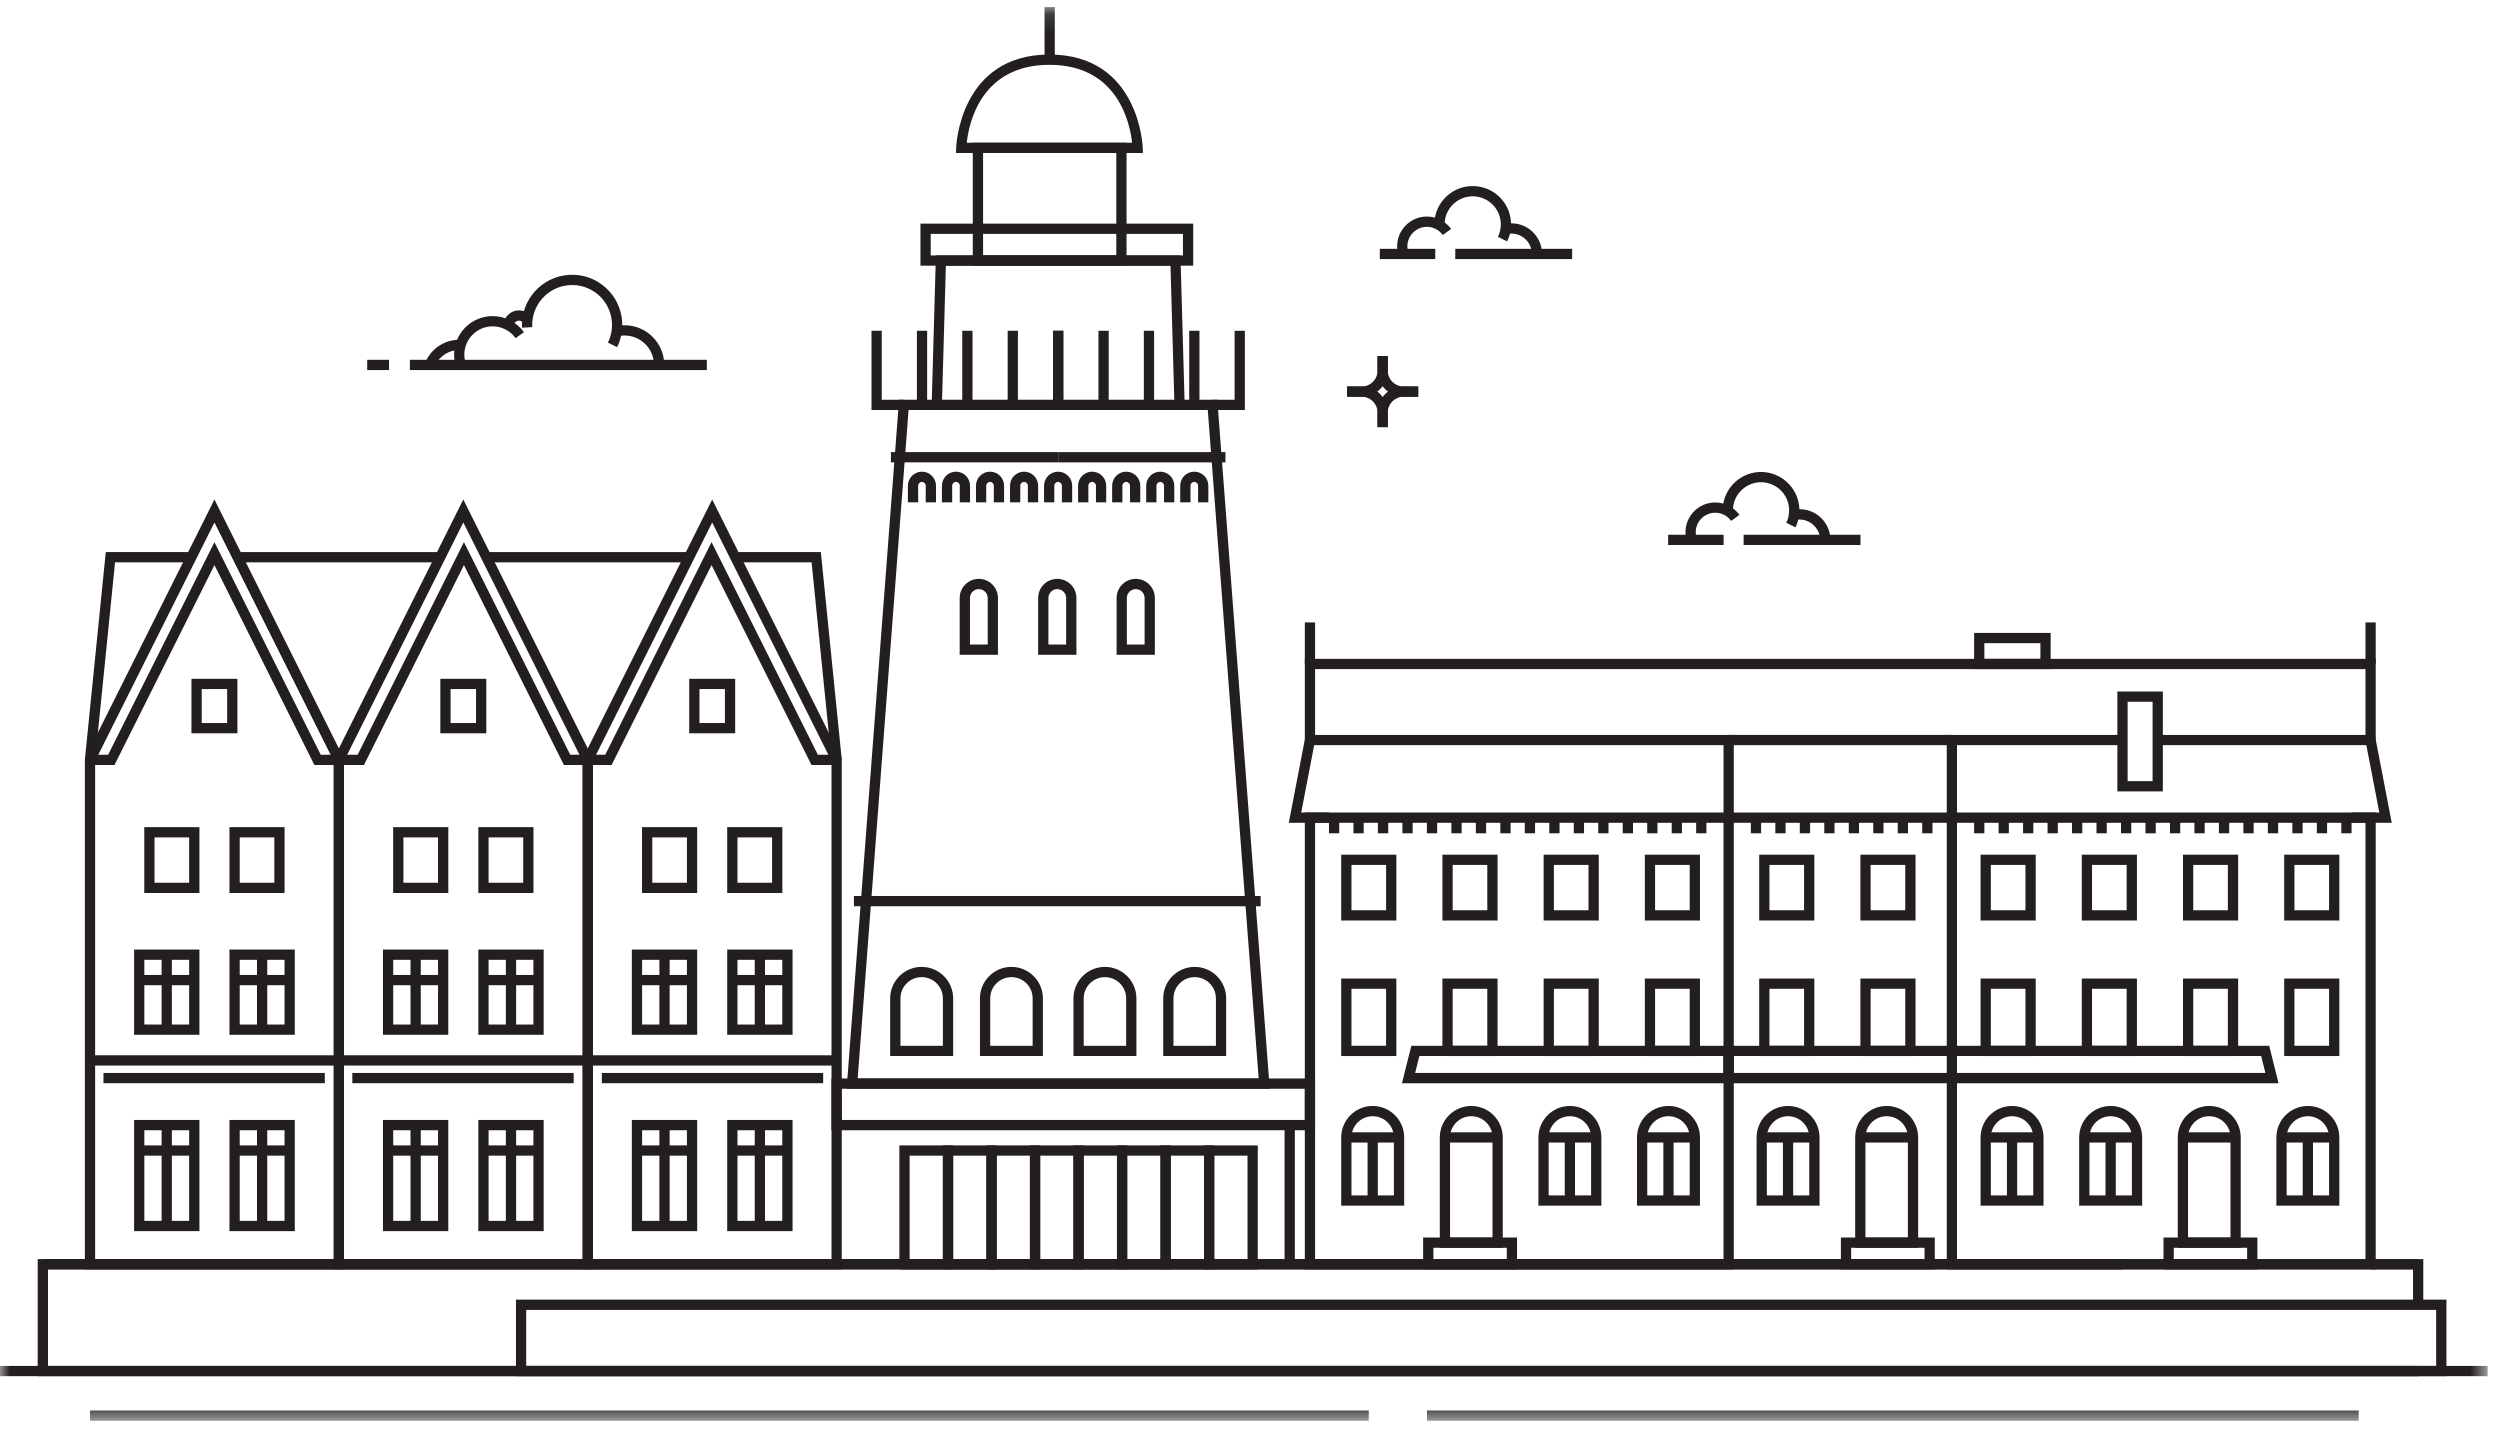 <?xml version="1.0" encoding="UTF-8" standalone="no"?>
<svg width="126px" height="72px" viewBox="0 0 126 72" version="1.1" xmlns="http://www.w3.org/2000/svg" xmlns:xlink="http://www.w3.org/1999/xlink">
    <!-- Generator: Sketch 50.2 (55047) - http://www.bohemiancoding.com/sketch -->
    <title>kal</title>
    <desc>Created with Sketch.</desc>
    <defs>
        <polygon id="path-1" points="0 71.377 125.377 71.377 125.377 0.128 0 0.128"></polygon>
    </defs>
    <g id="Page-1" stroke="none" stroke-width="1" fill="none" fill-rule="evenodd">
        <g id="5" transform="translate(-438, -432)">
            <g id="kal" transform="translate(438, 431.84)">
                <polygon id="Fill-1" fill="#231F20" points="2.159 64.136 106.974 64.136 106.974 63.618 2.159 63.618"></polygon>
                <polygon id="Fill-2" fill="#231F20" points="9.498 28.502 9.498 27.985 5.331 27.985 4.279 38.431 4.793 38.483 5.799 28.502"></polygon>
                <path d="M16.821,63.619 L4.795,63.619 L4.795,38.518 L10.808,26.492 L16.821,38.518 L16.821,63.619 Z M10.808,25.335 L4.277,38.396 L4.277,64.136 L17.338,64.136 L17.338,38.396 L10.808,25.335 Z" id="Fill-3" fill="#231F20"></path>
                <polygon id="Fill-4" fill="#231F20" points="15.845 38.715 17.143 38.715 17.143 38.198 16.165 38.198 10.808 27.483 5.45 38.198 4.536 38.198 4.536 38.715 5.77 38.715 10.808 28.64"></polygon>
                <polygon id="Fill-5" fill="#231F20" points="28.42 38.715 29.717 38.715 29.717 38.198 28.739 38.198 23.382 27.483 18.025 38.198 17.11 38.198 17.11 38.715 18.345 38.715 23.382 28.64"></polygon>
                <polygon id="Fill-6" fill="#231F20" points="40.9 38.715 42.198 38.715 42.198 38.198 41.22 38.198 35.862 27.483 30.505 38.198 29.591 38.198 29.591 38.715 30.825 38.715 35.862 28.64"></polygon>
                <polygon id="Fill-7" fill="#231F20" points="4.536 53.864 17.079 53.864 17.079 53.346 4.536 53.346"></polygon>
                <path d="M7.275,51.796 L9.533,51.796 L9.533,48.535 L7.275,48.535 L7.275,51.796 Z M6.758,52.313 L10.051,52.313 L10.051,48.017 L6.758,48.017 L6.758,52.313 Z" id="Fill-8" fill="#231F20"></path>
                <path d="M12.082,51.796 L14.341,51.796 L14.341,48.535 L12.082,48.535 L12.082,51.796 Z M11.564,52.313 L14.857,52.313 L14.857,48.017 L11.564,48.017 L11.564,52.313 Z" id="Fill-9" fill="#231F20"></path>
                <path d="M7.275,61.692 L9.533,61.692 L9.533,57.124 L7.275,57.124 L7.275,61.692 Z M6.758,62.209 L10.051,62.209 L10.051,56.606 L6.758,56.606 L6.758,62.209 Z" id="Fill-10" fill="#231F20"></path>
                <path d="M12.082,61.692 L14.341,61.692 L14.341,57.124 L12.082,57.124 L12.082,61.692 Z M11.564,62.209 L14.857,62.209 L14.857,56.606 L11.564,56.606 L11.564,62.209 Z" id="Fill-11" fill="#231F20"></path>
                <path d="M12.081,44.65 L13.826,44.65 L13.826,42.365 L12.081,42.365 L12.081,44.65 Z M11.564,45.167 L14.343,45.167 L14.343,41.848 L11.564,41.848 L11.564,45.167 Z" id="Fill-12" fill="#231F20"></path>
                <path d="M7.789,44.65 L9.533,44.65 L9.533,42.365 L7.789,42.365 L7.789,44.65 Z M7.272,45.167 L10.051,45.167 L10.051,41.848 L7.272,41.848 L7.272,45.167 Z" id="Fill-13" fill="#231F20"></path>
                <path d="M10.167,36.601 L11.449,36.601 L11.449,34.889 L10.167,34.889 L10.167,36.601 Z M9.649,37.118 L11.966,37.118 L11.966,34.372 L9.649,34.372 L9.649,37.118 Z" id="Fill-14" fill="#231F20"></path>
                <polygon id="Fill-15" fill="#231F20" points="8.145 62.019 8.662 62.019 8.662 56.865 8.145 56.865"></polygon>
                <polygon id="Fill-16" fill="#231F20" points="7.016 58.405 9.793 58.405 9.793 57.888 7.016 57.888"></polygon>
                <polygon id="Fill-17" fill="#231F20" points="12.952 62.019 13.47 62.019 13.47 56.865 12.952 56.865"></polygon>
                <polygon id="Fill-18" fill="#231F20" points="11.823 58.405 14.599 58.405 14.599 57.888 11.823 57.888"></polygon>
                <polygon id="Fill-19" fill="#231F20" points="8.145 52.054 8.662 52.054 8.662 48.275 8.145 48.275"></polygon>
                <polygon id="Fill-20" fill="#231F20" points="7.016 49.815 9.793 49.815 9.793 49.298 7.016 49.298"></polygon>
                <polygon id="Fill-21" fill="#231F20" points="12.952 52.054 13.47 52.054 13.47 48.275 12.952 48.275"></polygon>
                <polygon id="Fill-22" fill="#231F20" points="11.823 49.815 14.599 49.815 14.599 49.298 11.823 49.298"></polygon>
                <polygon id="Fill-23" fill="#231F20" points="5.215 54.754 16.37 54.754 16.37 54.237 5.215 54.237"></polygon>
                <polygon id="Fill-24" fill="#231F20" points="42.424 38.431 41.371 27.985 37.204 27.985 37.204 28.502 40.904 28.502 41.909 38.483"></polygon>
                <path d="M41.908,63.619 L29.882,63.619 L29.882,38.518 L35.894,26.492 L41.908,38.518 L41.908,63.619 Z M35.894,25.335 L29.364,38.396 L29.364,64.136 L42.425,64.136 L42.425,38.396 L35.894,25.335 Z" id="Fill-25" fill="#231F20"></path>
                <polygon id="Fill-26" fill="#231F20" points="29.623 53.864 42.166 53.864 42.166 53.346 29.623 53.346"></polygon>
                <path d="M37.169,51.796 L39.427,51.796 L39.427,48.535 L37.169,48.535 L37.169,51.796 Z M36.651,52.313 L39.945,52.313 L39.945,48.017 L36.651,48.017 L36.651,52.313 Z" id="Fill-27" fill="#231F20"></path>
                <path d="M32.362,51.796 L34.621,51.796 L34.621,48.535 L32.362,48.535 L32.362,51.796 Z M31.844,52.313 L35.138,52.313 L35.138,48.017 L31.844,48.017 L31.844,52.313 Z" id="Fill-28" fill="#231F20"></path>
                <path d="M37.169,61.692 L39.427,61.692 L39.427,57.124 L37.169,57.124 L37.169,61.692 Z M36.651,62.209 L39.945,62.209 L39.945,56.606 L36.651,56.606 L36.651,62.209 Z" id="Fill-29" fill="#231F20"></path>
                <path d="M32.362,61.692 L34.621,61.692 L34.621,57.124 L32.362,57.124 L32.362,61.692 Z M31.844,62.209 L35.138,62.209 L35.138,56.606 L31.844,56.606 L31.844,62.209 Z" id="Fill-30" fill="#231F20"></path>
                <path d="M32.876,44.65 L34.621,44.65 L34.621,42.365 L32.876,42.365 L32.876,44.65 Z M32.359,45.167 L35.138,45.167 L35.138,41.848 L32.359,41.848 L32.359,45.167 Z" id="Fill-31" fill="#231F20"></path>
                <path d="M37.169,44.65 L38.913,44.65 L38.913,42.365 L37.169,42.365 L37.169,44.65 Z M36.651,45.167 L39.43,45.167 L39.43,41.848 L36.651,41.848 L36.651,45.167 Z" id="Fill-32" fill="#231F20"></path>
                <path d="M35.253,36.601 L36.536,36.601 L36.536,34.889 L35.253,34.889 L35.253,36.601 Z M34.736,37.118 L37.053,37.118 L37.053,34.372 L34.736,34.372 L34.736,37.118 Z" id="Fill-33" fill="#231F20"></path>
                <polygon id="Fill-34" fill="#231F20" points="38.039 62.019 38.556 62.019 38.556 56.865 38.039 56.865"></polygon>
                <polygon id="Fill-35" fill="#231F20" points="36.91 58.405 39.686 58.405 39.686 57.888 36.91 57.888"></polygon>
                <polygon id="Fill-36" fill="#231F20" points="33.233 62.019 33.75 62.019 33.75 56.865 33.233 56.865"></polygon>
                <polygon id="Fill-37" fill="#231F20" points="32.103 58.405 34.879 58.405 34.879 57.888 32.103 57.888"></polygon>
                <polygon id="Fill-38" fill="#231F20" points="38.039 52.054 38.556 52.054 38.556 48.275 38.039 48.275"></polygon>
                <polygon id="Fill-39" fill="#231F20" points="36.91 49.815 39.686 49.815 39.686 49.298 36.91 49.298"></polygon>
                <polygon id="Fill-40" fill="#231F20" points="33.233 52.054 33.75 52.054 33.75 48.275 33.233 48.275"></polygon>
                <polygon id="Fill-41" fill="#231F20" points="32.103 49.815 34.879 49.815 34.879 49.298 32.103 49.298"></polygon>
                <polygon id="Fill-42" fill="#231F20" points="30.333 54.754 41.488 54.754 41.488 54.237 30.333 54.237"></polygon>
                <path d="M29.364,63.619 L17.338,63.619 L17.338,38.518 L23.351,26.492 L29.364,38.518 L29.364,63.619 Z M23.351,25.335 L16.821,38.396 L16.821,64.136 L29.881,64.136 L29.881,38.396 L23.351,25.335 Z" id="Fill-43" fill="#231F20"></path>
                <polygon id="Fill-44" fill="#231F20" points="17.079 53.864 29.623 53.864 29.623 53.346 17.079 53.346"></polygon>
                <path d="M19.818,51.796 L22.077,51.796 L22.077,48.535 L19.818,48.535 L19.818,51.796 Z M19.301,52.313 L22.594,52.313 L22.594,48.017 L19.301,48.017 L19.301,52.313 Z" id="Fill-45" fill="#231F20"></path>
                <path d="M24.625,51.796 L26.884,51.796 L26.884,48.535 L24.625,48.535 L24.625,51.796 Z M24.108,52.313 L27.401,52.313 L27.401,48.017 L24.108,48.017 L24.108,52.313 Z" id="Fill-46" fill="#231F20"></path>
                <path d="M19.818,61.692 L22.077,61.692 L22.077,57.124 L19.818,57.124 L19.818,61.692 Z M19.301,62.209 L22.594,62.209 L22.594,56.606 L19.301,56.606 L19.301,62.209 Z" id="Fill-47" fill="#231F20"></path>
                <path d="M24.625,61.692 L26.884,61.692 L26.884,57.124 L24.625,57.124 L24.625,61.692 Z M24.108,62.209 L27.401,62.209 L27.401,56.606 L24.108,56.606 L24.108,62.209 Z" id="Fill-48" fill="#231F20"></path>
                <path d="M24.624,44.65 L26.37,44.65 L26.37,42.365 L24.624,42.365 L24.624,44.65 Z M24.108,45.167 L26.887,45.167 L26.887,41.848 L24.108,41.848 L24.108,45.167 Z" id="Fill-49" fill="#231F20"></path>
                <path d="M20.332,44.65 L22.077,44.65 L22.077,42.365 L20.332,42.365 L20.332,44.65 Z M19.815,45.167 L22.595,45.167 L22.595,41.848 L19.815,41.848 L19.815,45.167 Z" id="Fill-50" fill="#231F20"></path>
                <path d="M22.71,36.601 L23.992,36.601 L23.992,34.889 L22.71,34.889 L22.71,36.601 Z M22.193,37.118 L24.51,37.118 L24.51,34.372 L22.193,34.372 L22.193,37.118 Z" id="Fill-51" fill="#231F20"></path>
                <polygon id="Fill-52" fill="#231F20" points="20.689 62.019 21.207 62.019 21.207 56.865 20.689 56.865"></polygon>
                <polygon id="Fill-53" fill="#231F20" points="19.56 58.405 22.336 58.405 22.336 57.888 19.56 57.888"></polygon>
                <polygon id="Fill-54" fill="#231F20" points="25.496 62.019 26.013 62.019 26.013 56.865 25.496 56.865"></polygon>
                <polygon id="Fill-55" fill="#231F20" points="24.366 58.405 27.143 58.405 27.143 57.888 24.366 57.888"></polygon>
                <polygon id="Fill-56" fill="#231F20" points="20.689 52.054 21.207 52.054 21.207 48.275 20.689 48.275"></polygon>
                <polygon id="Fill-57" fill="#231F20" points="19.56 49.815 22.336 49.815 22.336 49.298 19.56 49.298"></polygon>
                <polygon id="Fill-58" fill="#231F20" points="25.496 52.054 26.013 52.054 26.013 48.275 25.496 48.275"></polygon>
                <polygon id="Fill-59" fill="#231F20" points="24.366 49.815 27.143 49.815 27.143 49.298 24.366 49.298"></polygon>
                <polygon id="Fill-60" fill="#231F20" points="17.758 54.754 28.913 54.754 28.913 54.237 17.758 54.237"></polygon>
                <polygon id="Fill-61" fill="#231F20" points="11.823 28.503 22.186 28.503 22.186 27.985 11.823 27.985"></polygon>
                <polygon id="Fill-62" fill="#231F20" points="24.366 28.503 34.73 28.503 34.73 27.985 24.366 27.985"></polygon>
                <polygon id="Fill-63" fill="#231F20" points="44.901 23.463 53.332 23.463 53.332 22.946 44.901 22.946"></polygon>
                <polygon id="Fill-64" fill="#231F20" points="43.923 16.83 43.923 20.825 45.552 20.825 45.552 20.308 44.44 20.308 44.44 16.83"></polygon>
                <polygon id="Fill-65" fill="#231F20" points="46.211 20.566 46.728 20.566 46.728 16.83 46.211 16.83"></polygon>
                <polygon id="Fill-66" fill="#231F20" points="48.498 20.566 49.015 20.566 49.015 16.83 48.498 16.83"></polygon>
                <polygon id="Fill-67" fill="#231F20" points="50.786 20.566 51.303 20.566 51.303 16.83 50.786 16.83"></polygon>
                <polygon id="Fill-68" fill="#231F20" points="53.074 20.566 53.591 20.566 53.591 16.83 53.074 16.83"></polygon>
                <polygon id="Fill-69" fill="#231F20" points="53.332 13.551 53.332 13.033 47.169 13.033 46.956 20.559 47.473 20.573 47.672 13.551"></polygon>
                <g id="Group-245" transform="translate(0, 0.389)">
                    <path d="M47.521,52.478 L45.383,52.478 L45.383,50.089 C45.383,49.499 45.862,49.019 46.452,49.019 C47.042,49.019 47.521,49.499 47.521,50.089 L47.521,52.478 Z M46.452,48.502 C45.577,48.502 44.865,49.214 44.865,50.089 L44.865,52.995 L48.039,52.995 L48.039,50.089 C48.039,49.214 47.327,48.502 46.452,48.502 Z" id="Fill-70" fill="#231F20"></path>
                    <path d="M52.045,52.478 L49.907,52.478 L49.907,50.089 C49.907,49.499 50.386,49.019 50.976,49.019 C51.566,49.019 52.045,49.499 52.045,50.089 L52.045,52.478 Z M50.976,48.502 C50.101,48.502 49.389,49.214 49.389,50.089 L49.389,52.995 L52.562,52.995 L52.562,50.089 C52.562,49.214 51.851,48.502 50.976,48.502 Z" id="Fill-72" fill="#231F20"></path>
                    <path d="M49.78,32.257 L48.886,32.257 L48.886,29.91 C48.886,29.663 49.086,29.463 49.333,29.463 C49.579,29.463 49.78,29.663 49.78,29.91 L49.78,32.257 Z M49.333,28.946 C48.801,28.946 48.368,29.378 48.368,29.91 L48.368,32.774 L50.297,32.774 L50.297,29.91 C50.297,29.378 49.865,28.946 49.333,28.946 Z" id="Fill-74" fill="#231F20"></path>
                    <path d="M53.734,32.257 L52.84,32.257 L52.84,29.91 C52.84,29.663 53.04,29.463 53.287,29.463 C53.533,29.463 53.734,29.663 53.734,29.91 L53.734,32.257 Z M53.287,28.946 C52.755,28.946 52.323,29.378 52.323,29.91 L52.323,32.774 L54.251,32.774 L54.251,29.91 C54.251,29.378 53.819,28.946 53.287,28.946 Z" id="Fill-76" fill="#231F20"></path>
                    <path d="M57.688,32.257 L56.794,32.257 L56.794,29.91 C56.794,29.663 56.995,29.463 57.241,29.463 C57.488,29.463 57.688,29.663 57.688,29.91 L57.688,32.257 Z M57.241,28.946 C56.71,28.946 56.277,29.378 56.277,29.91 L56.277,32.774 L58.205,32.774 L58.205,29.91 C58.205,29.378 57.773,28.946 57.241,28.946 Z" id="Fill-78" fill="#231F20"></path>
                    <path d="M45.792,20.436 L60.872,20.436 L63.437,54.126 L43.227,54.126 L45.792,20.436 Z M61.352,19.919 L45.313,19.919 L42.669,54.643 L63.995,54.643 L61.352,19.919 Z" id="Fill-80" fill="#231F20"></path>
                    <mask id="mask-2" fill="white">
                        <use xlink:href="#path-1"></use>
                    </mask>
                    <g id="Clip-83"></g>
                    <polygon id="Fill-82" fill="#231F20" mask="url(#mask-2)" points="53.332 23.075 61.763 23.075 61.763 22.558 53.332 22.558"></polygon>
                    <polygon id="Fill-84" fill="#231F20" mask="url(#mask-2)" points="62.224 16.442 62.224 19.919 61.112 19.919 61.112 20.436 62.741 20.436 62.741 16.442"></polygon>
                    <polygon id="Fill-85" fill="#231F20" mask="url(#mask-2)" points="59.936 20.177 60.453 20.177 60.453 16.441 59.936 16.441"></polygon>
                    <polygon id="Fill-86" fill="#231F20" mask="url(#mask-2)" points="57.649 20.177 58.166 20.177 58.166 16.441 57.649 16.441"></polygon>
                    <polygon id="Fill-87" fill="#231F20" mask="url(#mask-2)" points="55.361 20.177 55.879 20.177 55.879 16.441 55.361 16.441"></polygon>
                    <polygon id="Fill-88" fill="#231F20" mask="url(#mask-2)" points="53.073 20.177 53.59 20.177 53.59 16.441 53.073 16.441"></polygon>
                    <polygon id="Fill-89" fill="#231F20" mask="url(#mask-2)" points="59.191 20.185 59.708 20.17 59.495 12.644 53.332 12.644 53.332 13.162 58.993 13.162"></polygon>
                    <path d="M61.282,52.478 L59.143,52.478 L59.143,50.089 C59.143,49.499 59.622,49.019 60.212,49.019 C60.802,49.019 61.282,49.499 61.282,50.089 L61.282,52.478 Z M60.212,48.502 C59.337,48.502 58.626,49.214 58.626,50.089 L58.626,52.995 L61.799,52.995 L61.799,50.089 C61.799,49.214 61.087,48.502 60.212,48.502 Z" id="Fill-90" fill="#231F20" mask="url(#mask-2)"></path>
                    <path d="M56.758,52.478 L54.619,52.478 L54.619,50.089 C54.619,49.499 55.098,49.019 55.689,49.019 C56.278,49.019 56.758,49.499 56.758,50.089 L56.758,52.478 Z M55.689,48.502 C54.813,48.502 54.102,49.214 54.102,50.089 L54.102,52.995 L57.275,52.995 L57.275,50.089 C57.275,49.214 56.563,48.502 55.689,48.502 Z" id="Fill-91" fill="#231F20" mask="url(#mask-2)"></path>
                    <polygon id="Fill-92" fill="#231F20" mask="url(#mask-2)" points="43.038 45.446 63.537 45.446 63.537 44.929 43.038 44.929"></polygon>
                    <path d="M42.425,56.217 L65.763,56.217 L65.763,54.644 L42.425,54.644 L42.425,56.217 Z M41.907,56.735 L66.28,56.735 L66.28,54.126 L41.907,54.126 L41.907,56.735 Z" id="Fill-93" fill="#231F20" mask="url(#mask-2)"></path>
                    <polygon id="Fill-94" fill="#231F20" mask="url(#mask-2)" points="64.743 63.489 65.26 63.489 65.26 56.477 64.743 56.477"></polygon>
                    <path d="M45.845,63.23 L47.521,63.23 L47.521,58.016 L45.845,58.016 L45.845,63.23 Z M45.328,63.747 L48.039,63.747 L48.039,57.499 L45.328,57.499 L45.328,63.747 Z" id="Fill-95" fill="#231F20" mask="url(#mask-2)"></path>
                    <path d="M48.039,63.23 L49.715,63.23 L49.715,58.016 L48.039,58.016 L48.039,63.23 Z M47.521,63.747 L50.232,63.747 L50.232,57.499 L47.521,57.499 L47.521,63.747 Z" id="Fill-96" fill="#231F20" mask="url(#mask-2)"></path>
                    <path d="M50.232,63.23 L51.908,63.23 L51.908,58.016 L50.232,58.016 L50.232,63.23 Z M49.715,63.747 L52.426,63.747 L52.426,57.499 L49.715,57.499 L49.715,63.747 Z" id="Fill-97" fill="#231F20" mask="url(#mask-2)"></path>
                    <path d="M52.425,63.23 L54.101,63.23 L54.101,58.016 L52.425,58.016 L52.425,63.23 Z M51.908,63.747 L54.619,63.747 L54.619,57.499 L51.908,57.499 L51.908,63.747 Z" id="Fill-98" fill="#231F20" mask="url(#mask-2)"></path>
                    <path d="M54.619,63.23 L56.295,63.23 L56.295,58.016 L54.619,58.016 L54.619,63.23 Z M54.101,63.747 L56.812,63.747 L56.812,57.499 L54.101,57.499 L54.101,63.747 Z" id="Fill-99" fill="#231F20" mask="url(#mask-2)"></path>
                    <path d="M56.812,63.23 L58.489,63.23 L58.489,58.016 L56.812,58.016 L56.812,63.23 Z M56.295,63.747 L59.006,63.747 L59.006,57.499 L56.295,57.499 L56.295,63.747 Z" id="Fill-100" fill="#231F20" mask="url(#mask-2)"></path>
                    <path d="M59.005,63.23 L60.682,63.23 L60.682,58.016 L59.005,58.016 L59.005,63.23 Z M58.489,63.747 L61.199,63.747 L61.199,57.499 L58.489,57.499 L58.489,63.747 Z" id="Fill-101" fill="#231F20" mask="url(#mask-2)"></path>
                    <path d="M61.199,63.23 L62.875,63.23 L62.875,58.016 L61.199,58.016 L61.199,63.23 Z M60.682,63.747 L63.392,63.747 L63.392,57.499 L60.682,57.499 L60.682,63.747 Z" id="Fill-102" fill="#231F20" mask="url(#mask-2)"></path>
                    <path d="M46.908,12.645 L59.62,12.645 L59.62,11.559 L46.908,11.559 L46.908,12.645 Z M46.391,13.162 L60.137,13.162 L60.137,11.042 L46.391,11.042 L46.391,13.162 Z" id="Fill-103" fill="#231F20" mask="url(#mask-2)"></path>
                    <path d="M49.547,12.645 L56.261,12.645 L56.261,7.481 L49.547,7.481 L49.547,12.645 Z M49.029,13.162 L56.778,13.162 L56.778,6.964 L49.029,6.964 L49.029,13.162 Z" id="Fill-104" fill="#231F20" mask="url(#mask-2)"></path>
                    <path d="M48.726,6.964 C48.823,6.036 49.407,3.038 52.892,3.038 C56.368,3.038 56.958,6.035 57.057,6.964 L48.726,6.964 Z M52.892,2.52 C48.358,2.52 48.191,7.169 48.19,7.216 L48.183,7.481 L57.601,7.481 L57.594,7.216 C57.593,7.169 57.426,2.52 52.892,2.52 Z" id="Fill-105" fill="#231F20" mask="url(#mask-2)"></path>
                    <polygon id="Fill-106" fill="#231F20" mask="url(#mask-2)" points="52.645 2.779 53.162 2.779 53.162 0.128 52.645 0.128"></polygon>
                    <path d="M47.174,25.087 L47.174,24.251 C47.174,23.861 46.857,23.543 46.466,23.543 C46.075,23.543 45.758,23.861 45.758,24.251 L45.758,25.087 L46.275,25.087 L46.275,24.251 C46.275,24.146 46.361,24.06 46.466,24.06 C46.571,24.06 46.657,24.146 46.657,24.251 L46.657,25.087 L47.174,25.087 Z" id="Fill-107" fill="#231F20" mask="url(#mask-2)"></path>
                    <path d="M48.89,25.087 L48.89,24.251 C48.89,23.861 48.572,23.543 48.182,23.543 C47.791,23.543 47.473,23.861 47.473,24.251 L47.473,25.087 L47.99,25.087 L47.99,24.251 C47.99,24.146 48.076,24.06 48.182,24.06 C48.287,24.06 48.373,24.146 48.373,24.251 L48.373,25.087 L48.89,25.087 Z" id="Fill-108" fill="#231F20" mask="url(#mask-2)"></path>
                    <path d="M50.606,25.087 L50.606,24.251 C50.606,23.861 50.288,23.543 49.897,23.543 C49.507,23.543 49.189,23.861 49.189,24.251 L49.189,25.087 L49.706,25.087 L49.706,24.251 C49.706,24.146 49.792,24.06 49.897,24.06 C50.003,24.06 50.088,24.146 50.088,24.251 L50.088,25.087 L50.606,25.087 Z" id="Fill-109" fill="#231F20" mask="url(#mask-2)"></path>
                    <path d="M52.322,25.087 L52.322,24.251 C52.322,23.861 52.004,23.543 51.613,23.543 C51.222,23.543 50.905,23.861 50.905,24.251 L50.905,25.087 L51.422,25.087 L51.422,24.251 C51.422,24.146 51.508,24.06 51.613,24.06 C51.718,24.06 51.804,24.146 51.804,24.251 L51.804,25.087 L52.322,25.087 Z" id="Fill-110" fill="#231F20" mask="url(#mask-2)"></path>
                    <path d="M54.037,25.087 L54.037,24.251 C54.037,23.861 53.719,23.543 53.329,23.543 C52.938,23.543 52.62,23.861 52.62,24.251 L52.62,25.087 L53.137,25.087 L53.137,24.251 C53.137,24.146 53.223,24.06 53.329,24.06 C53.434,24.06 53.52,24.146 53.52,24.251 L53.52,25.087 L54.037,25.087 Z" id="Fill-111" fill="#231F20" mask="url(#mask-2)"></path>
                    <path d="M55.753,25.087 L55.753,24.251 C55.753,23.861 55.435,23.543 55.044,23.543 C54.654,23.543 54.336,23.861 54.336,24.251 L54.336,25.087 L54.854,25.087 L54.854,24.251 C54.854,24.146 54.939,24.06 55.044,24.06 C55.15,24.06 55.236,24.146 55.236,24.251 L55.236,25.087 L55.753,25.087 Z" id="Fill-112" fill="#231F20" mask="url(#mask-2)"></path>
                    <path d="M57.469,25.087 L57.469,24.251 C57.469,23.861 57.151,23.543 56.76,23.543 C56.37,23.543 56.052,23.861 56.052,24.251 L56.052,25.087 L56.569,25.087 L56.569,24.251 C56.569,24.146 56.655,24.06 56.76,24.06 C56.866,24.06 56.952,24.146 56.952,24.251 L56.952,25.087 L57.469,25.087 Z" id="Fill-113" fill="#231F20" mask="url(#mask-2)"></path>
                    <path d="M59.184,25.087 L59.184,24.251 C59.184,23.861 58.867,23.543 58.476,23.543 C58.085,23.543 57.768,23.861 57.768,24.251 L57.768,25.087 L58.285,25.087 L58.285,24.251 C58.285,24.146 58.371,24.06 58.476,24.06 C58.581,24.06 58.667,24.146 58.667,24.251 L58.667,25.087 L59.184,25.087 Z" id="Fill-114" fill="#231F20" mask="url(#mask-2)"></path>
                    <path d="M60.9,25.087 L60.9,24.251 C60.9,23.861 60.583,23.543 60.192,23.543 C59.801,23.543 59.483,23.861 59.483,24.251 L59.483,25.087 L60.001,25.087 L60.001,24.251 C60.001,24.146 60.087,24.06 60.192,24.06 C60.297,24.06 60.383,24.146 60.383,24.251 L60.383,25.087 L60.9,25.087 Z" id="Fill-115" fill="#231F20" mask="url(#mask-2)"></path>
                    <path d="M31.102,17.267 C31.294,16.878 31.382,16.443 31.359,16.008 C31.321,15.334 31.024,14.714 30.521,14.264 C30.017,13.814 29.372,13.583 28.695,13.624 C27.304,13.7 26.234,14.895 26.311,16.287 L26.827,16.258 C26.766,15.151 27.617,14.201 28.724,14.14 C29.26,14.11 29.776,14.291 30.176,14.649 C30.576,15.008 30.812,15.5 30.842,16.037 C30.862,16.382 30.791,16.728 30.638,17.038 L31.102,17.267 Z" id="Fill-116" fill="#231F20" mask="url(#mask-2)"></path>
                    <path d="M32.96,18.164 L33.478,18.164 C33.478,17.061 32.58,16.163 31.476,16.163 C31.333,16.163 31.189,16.178 31.049,16.209 L31.159,16.714 C31.263,16.691 31.37,16.68 31.476,16.68 C32.295,16.68 32.96,17.346 32.96,18.164" id="Fill-117" fill="#231F20" mask="url(#mask-2)"></path>
                    <path d="M26.257,15.953 C26.287,15.965 26.314,15.982 26.338,16.004 L26.686,15.621 C26.617,15.558 26.538,15.509 26.452,15.474 C26.257,15.394 26.043,15.396 25.85,15.478 C25.656,15.559 25.506,15.711 25.427,15.906 C25.38,16.023 25.362,16.145 25.372,16.268 L25.887,16.225 C25.883,16.182 25.89,16.141 25.906,16.101 C25.962,15.963 26.118,15.896 26.257,15.953" id="Fill-118" fill="#231F20" mask="url(#mask-2)"></path>
                    <path d="M23.145,17.411 L23.145,16.894 C22.435,16.894 21.78,17.308 21.476,17.95 L21.944,18.172 C22.162,17.71 22.634,17.411 23.145,17.411" id="Fill-119" fill="#231F20" mask="url(#mask-2)"></path>
                    <polygon id="Fill-120" fill="#231F20" mask="url(#mask-2)" points="18.508 18.422 19.608 18.422 19.608 17.905 18.508 17.905"></polygon>
                    <polygon id="Fill-121" fill="#231F20" mask="url(#mask-2)" points="20.658 18.422 35.624 18.422 35.624 17.905 20.658 17.905"></polygon>
                    <path d="M24.828,16.219 C25.286,16.219 25.719,16.441 25.987,16.814 L26.407,16.512 C26.043,16.005 25.452,15.702 24.828,15.702 C23.758,15.702 22.886,16.573 22.886,17.644 C22.886,17.849 22.918,18.051 22.981,18.244 L23.473,18.084 C23.427,17.942 23.403,17.794 23.403,17.644 C23.403,16.858 24.043,16.219 24.828,16.219" id="Fill-122" fill="#231F20" mask="url(#mask-2)"></path>
                    <path d="M75.958,11.938 C76.105,11.641 76.173,11.308 76.155,10.976 C76.126,10.46 75.899,9.986 75.514,9.641 C75.129,9.297 74.633,9.125 74.117,9.151 C73.602,9.18 73.128,9.407 72.783,9.792 C72.439,10.177 72.265,10.673 72.294,11.188 L72.81,11.16 C72.767,10.38 73.366,9.711 74.146,9.668 C74.525,9.647 74.887,9.774 75.169,10.027 C75.451,10.279 75.617,10.626 75.639,11.004 C75.652,11.248 75.602,11.491 75.495,11.709 L75.958,11.938 Z" id="Fill-123" fill="#231F20" mask="url(#mask-2)"></path>
                    <path d="M77.202,12.57 L77.719,12.57 C77.719,11.719 77.026,11.026 76.174,11.026 C76.063,11.026 75.952,11.038 75.844,11.061 L75.954,11.566 C76.026,11.551 76.1,11.543 76.174,11.543 C76.741,11.543 77.202,12.004 77.202,12.57" id="Fill-124" fill="#231F20" mask="url(#mask-2)"></path>
                    <polygon id="Fill-125" fill="#231F20" mask="url(#mask-2)" points="73.346 12.829 79.236 12.829 79.236 12.312 73.346 12.312"></polygon>
                    <polygon id="Fill-126" fill="#231F20" mask="url(#mask-2)" points="69.542 12.829 72.338 12.829 72.338 12.312 69.542 12.312"></polygon>
                    <path d="M71.916,11.203 C72.232,11.203 72.532,11.356 72.716,11.613 L73.136,11.312 C72.855,10.92 72.399,10.685 71.916,10.685 C71.088,10.685 70.415,11.359 70.415,12.186 C70.415,12.345 70.439,12.501 70.488,12.65 L70.979,12.491 C70.948,12.393 70.932,12.291 70.932,12.186 C70.932,11.644 71.374,11.203 71.916,11.203" id="Fill-127" fill="#231F20" mask="url(#mask-2)"></path>
                    <path d="M90.491,26.349 C90.638,26.051 90.706,25.718 90.687,25.385 C90.628,24.321 89.713,23.504 88.65,23.561 C87.585,23.62 86.767,24.534 86.826,25.599 L87.342,25.571 C87.299,24.79 87.898,24.121 88.678,24.077 C89.461,24.038 90.128,24.634 90.171,25.414 C90.185,25.658 90.135,25.902 90.027,26.119 L90.491,26.349 Z" id="Fill-128" fill="#231F20" mask="url(#mask-2)"></path>
                    <path d="M91.734,26.981 L92.251,26.981 C92.251,26.129 91.558,25.436 90.707,25.436 C90.596,25.436 90.485,25.448 90.377,25.471 L90.486,25.977 C91.116,25.842 91.734,26.34 91.734,26.981" id="Fill-129" fill="#231F20" mask="url(#mask-2)"></path>
                    <polygon id="Fill-130" fill="#231F20" mask="url(#mask-2)" points="87.878 27.24 93.768 27.24 93.768 26.722 87.878 26.722"></polygon>
                    <polygon id="Fill-131" fill="#231F20" mask="url(#mask-2)" points="84.075 27.24 86.87 27.24 86.87 26.722 84.075 26.722"></polygon>
                    <path d="M86.448,25.613 C86.764,25.613 87.064,25.766 87.248,26.024 L87.669,25.722 C87.387,25.33 86.931,25.095 86.448,25.095 C85.62,25.095 84.947,25.769 84.947,26.597 C84.947,26.755 84.972,26.911 85.02,27.06 L85.512,26.902 C85.481,26.803 85.465,26.701 85.465,26.597 C85.465,26.054 85.906,25.613 86.448,25.613" id="Fill-132" fill="#231F20" mask="url(#mask-2)"></path>
                    <path d="M69.945,18.458 L69.945,17.717 L69.427,17.717 L69.427,18.458 C69.427,18.895 69.072,19.25 68.635,19.25 L67.894,19.25 L67.894,19.767 L68.635,19.767 C69.357,19.767 69.945,19.18 69.945,18.458" id="Fill-133" fill="#231F20" mask="url(#mask-2)"></path>
                    <path d="M69.427,17.717 L69.427,18.458 C69.427,19.18 70.015,19.767 70.737,19.767 L71.478,19.767 L71.478,19.25 L70.737,19.25 C70.3,19.25 69.945,18.895 69.945,18.458 L69.945,17.717 L69.427,17.717 Z" id="Fill-134" fill="#231F20" mask="url(#mask-2)"></path>
                    <path d="M69.945,21.3 L69.945,20.56 C69.945,19.837 69.357,19.25 68.635,19.25 L67.894,19.25 L67.894,19.767 L68.635,19.767 C69.072,19.767 69.427,20.123 69.427,20.56 L69.427,21.3 L69.945,21.3 Z" id="Fill-135" fill="#231F20" mask="url(#mask-2)"></path>
                    <path d="M70.737,19.767 L71.477,19.767 L71.477,19.25 L70.737,19.25 C70.015,19.25 69.427,19.837 69.427,20.559 L69.427,21.3 L69.944,21.3 L69.944,20.559 C69.944,20.122 70.3,19.767 70.737,19.767" id="Fill-136" fill="#231F20" mask="url(#mask-2)"></path>
                    <path d="M68.114,45.648 L69.859,45.648 L69.859,43.363 L68.114,43.363 L68.114,45.648 Z M67.596,46.165 L70.376,46.165 L70.376,42.846 L67.596,42.846 L67.596,46.165 Z" id="Fill-137" fill="#231F20" mask="url(#mask-2)"></path>
                    <path d="M73.215,45.648 L74.96,45.648 L74.96,43.363 L73.215,43.363 L73.215,45.648 Z M72.698,46.165 L75.477,46.165 L75.477,42.846 L72.698,42.846 L72.698,46.165 Z" id="Fill-138" fill="#231F20" mask="url(#mask-2)"></path>
                    <path d="M78.316,45.648 L80.06,45.648 L80.06,43.363 L78.316,43.363 L78.316,45.648 Z M77.799,46.165 L80.578,46.165 L80.578,42.846 L77.799,42.846 L77.799,46.165 Z" id="Fill-139" fill="#231F20" mask="url(#mask-2)"></path>
                    <path d="M83.416,45.648 L85.161,45.648 L85.161,43.363 L83.416,43.363 L83.416,45.648 Z M82.899,46.165 L85.678,46.165 L85.678,42.846 L82.899,42.846 L82.899,46.165 Z" id="Fill-140" fill="#231F20" mask="url(#mask-2)"></path>
                    <path d="M68.114,52.477 L69.859,52.477 L69.859,49.606 L68.114,49.606 L68.114,52.477 Z M67.596,52.995 L70.376,52.995 L70.376,49.089 L67.596,49.089 L67.596,52.995 Z" id="Fill-141" fill="#231F20" mask="url(#mask-2)"></path>
                    <path d="M73.215,52.477 L74.96,52.477 L74.96,49.606 L73.215,49.606 L73.215,52.477 Z M72.698,52.995 L75.477,52.995 L75.477,49.089 L72.698,49.089 L72.698,52.995 Z" id="Fill-142" fill="#231F20" mask="url(#mask-2)"></path>
                    <path d="M78.316,52.477 L80.06,52.477 L80.06,49.606 L78.316,49.606 L78.316,52.477 Z M77.799,52.995 L80.578,52.995 L80.578,49.089 L77.799,49.089 L77.799,52.995 Z" id="Fill-143" fill="#231F20" mask="url(#mask-2)"></path>
                    <path d="M83.416,52.477 L85.161,52.477 L85.161,49.606 L83.416,49.606 L83.416,52.477 Z M82.899,52.995 L85.678,52.995 L85.678,49.089 L82.899,49.089 L82.899,52.995 Z" id="Fill-144" fill="#231F20" mask="url(#mask-2)"></path>
                    <path d="M66.28,63.23 L86.865,63.23 L86.865,41.24 L66.28,41.24 L66.28,63.23 Z M65.763,63.747 L87.383,63.747 L87.383,40.722 L65.763,40.722 L65.763,63.747 Z" id="Fill-145" fill="#231F20" mask="url(#mask-2)"></path>
                    <polygon id="Fill-146" fill="#231F20" mask="url(#mask-2)" points="65.763 33.236 66.28 33.236 66.28 31.141 65.763 31.141"></polygon>
                    <path d="M86.866,53.848 L71.323,53.848 L71.536,52.995 L86.866,52.995 L86.866,53.848 Z M71.132,52.478 L70.659,54.366 L87.383,54.366 L87.383,52.478 L71.132,52.478 Z" id="Fill-147" fill="#231F20" mask="url(#mask-2)"></path>
                    <path d="M70.253,60.018 L68.114,60.018 L68.114,57.097 C68.114,56.508 68.593,56.028 69.184,56.028 C69.773,56.028 70.253,56.508 70.253,57.097 L70.253,60.018 Z M69.184,55.511 C68.308,55.511 67.597,56.223 67.597,57.097 L67.597,60.535 L70.77,60.535 L70.77,57.097 C70.77,56.223 70.058,55.511 69.184,55.511 Z" id="Fill-148" fill="#231F20" mask="url(#mask-2)"></path>
                    <polygon id="Fill-149" fill="#231F20" mask="url(#mask-2)" points="67.855 57.356 70.511 57.356 70.511 56.839 67.855 56.839"></polygon>
                    <polygon id="Fill-150" fill="#231F20" mask="url(#mask-2)" points="68.925 60.276 69.442 60.276 69.442 57.097 68.925 57.097"></polygon>
                    <path d="M75.222,62.142 L73.083,62.142 L73.083,57.097 C73.083,56.508 73.563,56.028 74.153,56.028 C74.743,56.028 75.222,56.508 75.222,57.097 L75.222,62.142 Z M74.153,55.511 C73.278,55.511 72.566,56.223 72.566,57.097 L72.566,62.659 L75.739,62.659 L75.739,57.097 C75.739,56.223 75.028,55.511 74.153,55.511 Z" id="Fill-151" fill="#231F20" mask="url(#mask-2)"></path>
                    <polygon id="Fill-152" fill="#231F20" mask="url(#mask-2)" points="72.824 57.356 75.48 57.356 75.48 56.839 72.824 56.839"></polygon>
                    <path d="M80.191,60.018 L78.053,60.018 L78.053,57.097 C78.053,56.508 78.532,56.028 79.122,56.028 C79.712,56.028 80.191,56.508 80.191,57.097 L80.191,60.018 Z M79.122,55.511 C78.247,55.511 77.536,56.223 77.536,57.097 L77.536,60.535 L80.709,60.535 L80.709,57.097 C80.709,56.223 79.997,55.511 79.122,55.511 Z" id="Fill-153" fill="#231F20" mask="url(#mask-2)"></path>
                    <polygon id="Fill-154" fill="#231F20" mask="url(#mask-2)" points="77.794 57.356 80.45 57.356 80.45 56.839 77.794 56.839"></polygon>
                    <polygon id="Fill-155" fill="#231F20" mask="url(#mask-2)" points="78.863 60.276 79.381 60.276 79.381 57.097 78.863 57.097"></polygon>
                    <path d="M85.161,60.018 L83.022,60.018 L83.022,57.097 C83.022,56.508 83.502,56.028 84.092,56.028 C84.681,56.028 85.161,56.508 85.161,57.097 L85.161,60.018 Z M84.092,55.511 C83.217,55.511 82.505,56.223 82.505,57.097 L82.505,60.535 L85.678,60.535 L85.678,57.097 C85.678,56.223 84.966,55.511 84.092,55.511 Z" id="Fill-156" fill="#231F20" mask="url(#mask-2)"></path>
                    <polygon id="Fill-157" fill="#231F20" mask="url(#mask-2)" points="82.763 57.356 85.419 57.356 85.419 56.839 82.763 56.839"></polygon>
                    <polygon id="Fill-158" fill="#231F20" mask="url(#mask-2)" points="83.833 60.276 84.35 60.276 84.35 57.097 83.833 57.097"></polygon>
                    <path d="M72.244,63.23 L75.942,63.23 L75.942,62.659 L72.244,62.659 L72.244,63.23 Z M71.726,63.747 L76.459,63.747 L76.459,62.142 L71.726,62.142 L71.726,63.747 Z" id="Fill-159" fill="#231F20" mask="url(#mask-2)"></path>
                    <path d="M94.28,45.648 L96.025,45.648 L96.025,43.363 L94.28,43.363 L94.28,45.648 Z M93.764,46.165 L96.543,46.165 L96.543,42.846 L93.764,42.846 L93.764,46.165 Z" id="Fill-160" fill="#231F20" mask="url(#mask-2)"></path>
                    <path d="M89.18,45.648 L90.925,45.648 L90.925,43.363 L89.18,43.363 L89.18,45.648 Z M88.663,46.165 L91.442,46.165 L91.442,42.846 L88.663,42.846 L88.663,46.165 Z" id="Fill-161" fill="#231F20" mask="url(#mask-2)"></path>
                    <path d="M94.28,52.477 L96.025,52.477 L96.025,49.606 L94.28,49.606 L94.28,52.477 Z M93.764,52.995 L96.543,52.995 L96.543,49.089 L93.764,49.089 L93.764,52.995 Z" id="Fill-162" fill="#231F20" mask="url(#mask-2)"></path>
                    <path d="M89.18,52.477 L90.925,52.477 L90.925,49.606 L89.18,49.606 L89.18,52.477 Z M88.663,52.995 L91.442,52.995 L91.442,49.089 L88.663,49.089 L88.663,52.995 Z" id="Fill-163" fill="#231F20" mask="url(#mask-2)"></path>
                    <path d="M96.157,62.142 L94.018,62.142 L94.018,57.097 C94.018,56.508 94.498,56.028 95.087,56.028 C95.677,56.028 96.157,56.508 96.157,57.097 L96.157,62.142 Z M95.087,55.511 C94.213,55.511 93.501,56.223 93.501,57.097 L93.501,62.659 L96.674,62.659 L96.674,57.097 C96.674,56.223 95.962,55.511 95.087,55.511 Z" id="Fill-164" fill="#231F20" mask="url(#mask-2)"></path>
                    <polygon id="Fill-165" fill="#231F20" mask="url(#mask-2)" points="93.76 57.356 96.415 57.356 96.415 56.839 93.76 56.839"></polygon>
                    <path d="M91.187,60.018 L89.049,60.018 L89.049,57.097 C89.049,56.508 89.528,56.028 90.118,56.028 C90.707,56.028 91.187,56.508 91.187,57.097 L91.187,60.018 Z M90.118,55.511 C89.243,55.511 88.532,56.223 88.532,57.097 L88.532,60.535 L91.705,60.535 L91.705,57.097 C91.705,56.223 90.993,55.511 90.118,55.511 Z" id="Fill-166" fill="#231F20" mask="url(#mask-2)"></path>
                    <polygon id="Fill-167" fill="#231F20" mask="url(#mask-2)" points="88.79 57.356 91.446 57.356 91.446 56.839 88.79 56.839"></polygon>
                    <polygon id="Fill-168" fill="#231F20" mask="url(#mask-2)" points="89.859 60.276 90.376 60.276 90.376 57.097 89.859 57.097"></polygon>
                    <path d="M93.299,63.23 L96.997,63.23 L96.997,62.659 L93.299,62.659 L93.299,63.23 Z M92.781,63.747 L97.514,63.747 L97.514,62.142 L92.781,62.142 L92.781,63.747 Z" id="Fill-169" fill="#231F20" mask="url(#mask-2)"></path>
                    <polygon id="Fill-170" fill="#231F20" mask="url(#mask-2)" points="66.98 41.769 67.497 41.769 67.497 40.981 66.98 40.981"></polygon>
                    <polygon id="Fill-171" fill="#231F20" mask="url(#mask-2)" points="68.213 41.769 68.731 41.769 68.731 40.981 68.213 40.981"></polygon>
                    <polygon id="Fill-172" fill="#231F20" mask="url(#mask-2)" points="69.447 41.769 69.965 41.769 69.965 40.981 69.447 40.981"></polygon>
                    <polygon id="Fill-173" fill="#231F20" mask="url(#mask-2)" points="70.681 41.769 71.198 41.769 71.198 40.981 70.681 40.981"></polygon>
                    <polygon id="Fill-174" fill="#231F20" mask="url(#mask-2)" points="71.915 41.769 72.432 41.769 72.432 40.981 71.915 40.981"></polygon>
                    <polygon id="Fill-175" fill="#231F20" mask="url(#mask-2)" points="73.149 41.769 73.666 41.769 73.666 40.981 73.149 40.981"></polygon>
                    <polygon id="Fill-176" fill="#231F20" mask="url(#mask-2)" points="74.383 41.769 74.9 41.769 74.9 40.981 74.383 40.981"></polygon>
                    <polygon id="Fill-177" fill="#231F20" mask="url(#mask-2)" points="75.616 41.769 76.134 41.769 76.134 40.981 75.616 40.981"></polygon>
                    <polygon id="Fill-178" fill="#231F20" mask="url(#mask-2)" points="76.85 41.769 77.367 41.769 77.367 40.981 76.85 40.981"></polygon>
                    <polygon id="Fill-179" fill="#231F20" mask="url(#mask-2)" points="78.084 41.769 78.601 41.769 78.601 40.981 78.084 40.981"></polygon>
                    <polygon id="Fill-180" fill="#231F20" mask="url(#mask-2)" points="79.318 41.769 79.835 41.769 79.835 40.981 79.318 40.981"></polygon>
                    <polygon id="Fill-181" fill="#231F20" mask="url(#mask-2)" points="80.551 41.769 81.068 41.769 81.068 40.981 80.551 40.981"></polygon>
                    <polygon id="Fill-182" fill="#231F20" mask="url(#mask-2)" points="81.785 41.769 82.303 41.769 82.303 40.981 81.785 40.981"></polygon>
                    <polygon id="Fill-183" fill="#231F20" mask="url(#mask-2)" points="83.019 41.769 83.536 41.769 83.536 40.981 83.019 40.981"></polygon>
                    <polygon id="Fill-184" fill="#231F20" mask="url(#mask-2)" points="84.253 41.769 84.77 41.769 84.77 40.981 84.253 40.981"></polygon>
                    <polygon id="Fill-185" fill="#231F20" mask="url(#mask-2)" points="85.487 41.769 86.004 41.769 86.004 40.981 85.487 40.981"></polygon>
                    <polygon id="Fill-186" fill="#231F20" mask="url(#mask-2)" points="88.243 41.769 88.76 41.769 88.76 40.981 88.243 40.981"></polygon>
                    <polygon id="Fill-187" fill="#231F20" mask="url(#mask-2)" points="89.477 41.769 89.994 41.769 89.994 40.981 89.477 40.981"></polygon>
                    <polygon id="Fill-188" fill="#231F20" mask="url(#mask-2)" points="90.71 41.769 91.228 41.769 91.228 40.981 90.71 40.981"></polygon>
                    <polygon id="Fill-189" fill="#231F20" mask="url(#mask-2)" points="91.944 41.769 92.461 41.769 92.461 40.981 91.944 40.981"></polygon>
                    <polygon id="Fill-190" fill="#231F20" mask="url(#mask-2)" points="93.178 41.769 93.695 41.769 93.695 40.981 93.178 40.981"></polygon>
                    <polygon id="Fill-191" fill="#231F20" mask="url(#mask-2)" points="94.412 41.769 94.929 41.769 94.929 40.981 94.412 40.981"></polygon>
                    <polygon id="Fill-192" fill="#231F20" mask="url(#mask-2)" points="95.645 41.769 96.163 41.769 96.163 40.981 95.645 40.981"></polygon>
                    <polygon id="Fill-193" fill="#231F20" mask="url(#mask-2)" points="96.879 41.769 97.397 41.769 97.397 40.981 96.879 40.981"></polygon>
                    <path d="M115.64,45.648 L117.385,45.648 L117.385,43.363 L115.64,43.363 L115.64,45.648 Z M115.123,46.165 L117.903,46.165 L117.903,42.846 L115.123,42.846 L115.123,46.165 Z" id="Fill-194" fill="#231F20" mask="url(#mask-2)"></path>
                    <path d="M110.54,45.648 L112.284,45.648 L112.284,43.363 L110.54,43.363 L110.54,45.648 Z M110.023,46.165 L112.802,46.165 L112.802,42.846 L110.023,42.846 L110.023,46.165 Z" id="Fill-195" fill="#231F20" mask="url(#mask-2)"></path>
                    <path d="M105.439,45.648 L107.183,45.648 L107.183,43.363 L105.439,43.363 L105.439,45.648 Z M104.922,46.165 L107.701,46.165 L107.701,42.846 L104.922,42.846 L104.922,46.165 Z" id="Fill-196" fill="#231F20" mask="url(#mask-2)"></path>
                    <path d="M100.338,45.648 L102.083,45.648 L102.083,43.363 L100.338,43.363 L100.338,45.648 Z M99.821,46.165 L102.6,46.165 L102.6,42.846 L99.821,42.846 L99.821,46.165 Z" id="Fill-197" fill="#231F20" mask="url(#mask-2)"></path>
                    <path d="M115.64,52.477 L117.385,52.477 L117.385,49.606 L115.64,49.606 L115.64,52.477 Z M115.123,52.995 L117.903,52.995 L117.903,49.089 L115.123,49.089 L115.123,52.995 Z" id="Fill-198" fill="#231F20" mask="url(#mask-2)"></path>
                    <path d="M110.54,52.477 L112.284,52.477 L112.284,49.606 L110.54,49.606 L110.54,52.477 Z M110.023,52.995 L112.802,52.995 L112.802,49.089 L110.023,49.089 L110.023,52.995 Z" id="Fill-199" fill="#231F20" mask="url(#mask-2)"></path>
                    <path d="M105.439,52.477 L107.183,52.477 L107.183,49.606 L105.439,49.606 L105.439,52.477 Z M104.922,52.995 L107.701,52.995 L107.701,49.089 L104.922,49.089 L104.922,52.995 Z" id="Fill-200" fill="#231F20" mask="url(#mask-2)"></path>
                    <path d="M100.338,52.477 L102.083,52.477 L102.083,49.606 L100.338,49.606 L100.338,52.477 Z M99.821,52.995 L102.6,52.995 L102.6,49.089 L99.821,49.089 L99.821,52.995 Z" id="Fill-201" fill="#231F20" mask="url(#mask-2)"></path>
                    <path d="M98.633,63.23 L119.219,63.23 L119.219,41.24 L98.633,41.24 L98.633,63.23 Z M98.116,63.747 L119.736,63.747 L119.736,40.722 L98.116,40.722 L98.116,63.747 Z" id="Fill-202" fill="#231F20" mask="url(#mask-2)"></path>
                    <polygon id="Fill-203" fill="#231F20" mask="url(#mask-2)" points="65.808 36.81 64.955 41.239 66.982 41.239 66.982 40.722 65.581 40.722 66.235 37.327 86.866 37.327 86.866 41.239 98.633 41.239 98.633 37.327 106.974 37.327 106.974 36.81 98.116 36.81 98.116 40.722 87.383 40.722 87.383 36.81"></polygon>
                    <polygon id="Fill-204" fill="#231F20" mask="url(#mask-2)" points="118.518 41.24 120.544 41.24 119.691 36.81 108.75 36.81 108.75 37.327 119.264 37.327 119.918 40.722 118.518 40.722"></polygon>
                    <polygon id="Fill-205" fill="#231F20" mask="url(#mask-2)" points="119.736 37.069 119.736 32.977 65.763 32.977 65.763 37.069 66.28 37.069 66.28 33.494 119.219 33.494 119.219 37.069"></polygon>
                    <polygon id="Fill-206" fill="#231F20" mask="url(#mask-2)" points="119.219 33.236 119.736 33.236 119.736 31.141 119.219 31.141"></polygon>
                    <path d="M87.383,53.848 L87.383,52.995 L113.963,52.995 L114.176,53.848 L87.383,53.848 Z M86.866,52.478 L86.866,54.366 L114.839,54.366 L114.367,52.478 L86.866,52.478 Z" id="Fill-207" fill="#231F20" mask="url(#mask-2)"></path>
                    <path d="M117.385,60.018 L115.247,60.018 L115.247,57.097 C115.247,56.508 115.726,56.028 116.316,56.028 C116.905,56.028 117.385,56.508 117.385,57.097 L117.385,60.018 Z M116.316,55.511 C115.441,55.511 114.729,56.223 114.729,57.097 L114.729,60.535 L117.902,60.535 L117.902,57.097 C117.902,56.223 117.191,55.511 116.316,55.511 Z" id="Fill-208" fill="#231F20" mask="url(#mask-2)"></path>
                    <polygon id="Fill-209" fill="#231F20" mask="url(#mask-2)" points="114.988 57.356 117.644 57.356 117.644 56.839 114.988 56.839"></polygon>
                    <polygon id="Fill-210" fill="#231F20" mask="url(#mask-2)" points="116.057 60.276 116.574 60.276 116.574 57.097 116.057 57.097"></polygon>
                    <path d="M112.416,62.142 L110.277,62.142 L110.277,57.097 C110.277,56.508 110.757,56.028 111.346,56.028 C111.936,56.028 112.416,56.508 112.416,57.097 L112.416,62.142 Z M111.346,55.511 C110.472,55.511 109.76,56.223 109.76,57.097 L109.76,62.659 L112.933,62.659 L112.933,57.097 C112.933,56.223 112.221,55.511 111.346,55.511 Z" id="Fill-211" fill="#231F20" mask="url(#mask-2)"></path>
                    <polygon id="Fill-212" fill="#231F20" mask="url(#mask-2)" points="110.018 57.356 112.674 57.356 112.674 56.839 110.018 56.839"></polygon>
                    <path d="M107.446,60.018 L105.308,60.018 L105.308,57.097 C105.308,56.508 105.787,56.028 106.377,56.028 C106.966,56.028 107.446,56.508 107.446,57.097 L107.446,60.018 Z M106.377,55.511 C105.502,55.511 104.79,56.223 104.79,57.097 L104.79,60.535 L107.964,60.535 L107.964,57.097 C107.964,56.223 107.252,55.511 106.377,55.511 Z" id="Fill-213" fill="#231F20" mask="url(#mask-2)"></path>
                    <polygon id="Fill-214" fill="#231F20" mask="url(#mask-2)" points="105.049 57.356 107.705 57.356 107.705 56.839 105.049 56.839"></polygon>
                    <polygon id="Fill-215" fill="#231F20" mask="url(#mask-2)" points="106.118 60.276 106.635 60.276 106.635 57.097 106.118 57.097"></polygon>
                    <path d="M102.477,60.018 L100.338,60.018 L100.338,57.097 C100.338,56.508 100.818,56.028 101.407,56.028 C101.997,56.028 102.477,56.508 102.477,57.097 L102.477,60.018 Z M101.407,55.511 C100.533,55.511 99.821,56.223 99.821,57.097 L99.821,60.535 L102.994,60.535 L102.994,57.097 C102.994,56.223 102.283,55.511 101.407,55.511 Z" id="Fill-216" fill="#231F20" mask="url(#mask-2)"></path>
                    <polygon id="Fill-217" fill="#231F20" mask="url(#mask-2)" points="100.079 57.356 102.735 57.356 102.735 56.839 100.079 56.839"></polygon>
                    <polygon id="Fill-218" fill="#231F20" mask="url(#mask-2)" points="101.149 60.276 101.666 60.276 101.666 57.097 101.149 57.097"></polygon>
                    <path d="M109.557,63.23 L113.255,63.23 L113.255,62.659 L109.557,62.659 L109.557,63.23 Z M109.04,63.747 L113.772,63.747 L113.772,62.142 L109.04,62.142 L109.04,63.747 Z" id="Fill-219" fill="#231F20" mask="url(#mask-2)"></path>
                    <polygon id="Fill-220" fill="#231F20" mask="url(#mask-2)" points="118.002 41.769 118.519 41.769 118.519 40.981 118.002 40.981"></polygon>
                    <polygon id="Fill-221" fill="#231F20" mask="url(#mask-2)" points="116.768 41.769 117.285 41.769 117.285 40.981 116.768 40.981"></polygon>
                    <polygon id="Fill-222" fill="#231F20" mask="url(#mask-2)" points="115.535 41.769 116.052 41.769 116.052 40.981 115.535 40.981"></polygon>
                    <polygon id="Fill-223" fill="#231F20" mask="url(#mask-2)" points="114.3 41.769 114.818 41.769 114.818 40.981 114.3 40.981"></polygon>
                    <polygon id="Fill-224" fill="#231F20" mask="url(#mask-2)" points="113.067 41.769 113.584 41.769 113.584 40.981 113.067 40.981"></polygon>
                    <polygon id="Fill-225" fill="#231F20" mask="url(#mask-2)" points="111.833 41.769 112.351 41.769 112.351 40.981 111.833 40.981"></polygon>
                    <polygon id="Fill-226" fill="#231F20" mask="url(#mask-2)" points="110.599 41.769 111.116 41.769 111.116 40.981 110.599 40.981"></polygon>
                    <polygon id="Fill-227" fill="#231F20" mask="url(#mask-2)" points="109.366 41.769 109.883 41.769 109.883 40.981 109.366 40.981"></polygon>
                    <polygon id="Fill-228" fill="#231F20" mask="url(#mask-2)" points="108.132 41.769 108.649 41.769 108.649 40.981 108.132 40.981"></polygon>
                    <polygon id="Fill-229" fill="#231F20" mask="url(#mask-2)" points="106.898 41.769 107.415 41.769 107.415 40.981 106.898 40.981"></polygon>
                    <polygon id="Fill-230" fill="#231F20" mask="url(#mask-2)" points="105.664 41.769 106.182 41.769 106.182 40.981 105.664 40.981"></polygon>
                    <polygon id="Fill-231" fill="#231F20" mask="url(#mask-2)" points="104.43 41.769 104.948 41.769 104.948 40.981 104.43 40.981"></polygon>
                    <polygon id="Fill-232" fill="#231F20" mask="url(#mask-2)" points="103.197 41.769 103.714 41.769 103.714 40.981 103.197 40.981"></polygon>
                    <polygon id="Fill-233" fill="#231F20" mask="url(#mask-2)" points="101.963 41.769 102.48 41.769 102.48 40.981 101.963 40.981"></polygon>
                    <polygon id="Fill-234" fill="#231F20" mask="url(#mask-2)" points="100.729 41.769 101.246 41.769 101.246 40.981 100.729 40.981"></polygon>
                    <polygon id="Fill-235" fill="#231F20" mask="url(#mask-2)" points="99.495 41.769 100.012 41.769 100.012 40.981 99.495 40.981"></polygon>
                    <polygon id="Fill-236" fill="#231F20" mask="url(#mask-2)" points="87.124 37.327 98.375 37.327 98.375 36.81 87.124 36.81"></polygon>
                    <path d="M100.012,32.977 L102.836,32.977 L102.836,32.187 L100.012,32.187 L100.012,32.977 Z M99.495,33.494 L103.353,33.494 L103.353,31.67 L99.495,31.67 L99.495,33.494 Z" id="Fill-237" fill="#231F20" mask="url(#mask-2)"></path>
                    <path d="M107.232,39.14 L108.491,39.14 L108.491,35.139 L107.232,35.139 L107.232,39.14 Z M106.715,39.657 L109.008,39.657 L109.008,34.622 L106.715,34.622 L106.715,39.657 Z" id="Fill-238" fill="#231F20" mask="url(#mask-2)"></path>
                    <polygon id="Fill-239" fill="#231F20" mask="url(#mask-2)" points="71.919 71.377 118.877 71.377 118.877 70.859 71.919 70.859"></polygon>
                    <polygon id="Fill-240" fill="#231F20" mask="url(#mask-2)" points="4.536 71.377 68.986 71.377 68.986 70.859 4.536 70.859"></polygon>
                    <polygon id="Fill-241" fill="#231F20" mask="url(#mask-2)" points="119.477 63.747 121.876 63.747 121.876 63.23 119.477 63.23"></polygon>
                    <polygon id="Fill-242" fill="#231F20" mask="url(#mask-2)" points="122.134 65.531 122.134 63.23 1.9 63.23 1.9 69.13 121.876 69.13 121.876 68.613 2.418 68.613 2.418 63.747 121.617 63.747 121.617 65.531"></polygon>
                    <path d="M26.521,68.613 L122.782,68.613 L122.782,65.79 L26.521,65.79 L26.521,68.613 Z M26.004,69.13 L123.3,69.13 L123.3,65.272 L26.004,65.272 L26.004,69.13 Z" id="Fill-243" fill="#231F20" mask="url(#mask-2)"></path>
                    <polygon id="Fill-244" fill="#231F20" mask="url(#mask-2)" points="0 69.13 125.377 69.13 125.377 68.613 0 68.613"></polygon>
                </g>
            </g>
        </g>
    </g>
</svg>